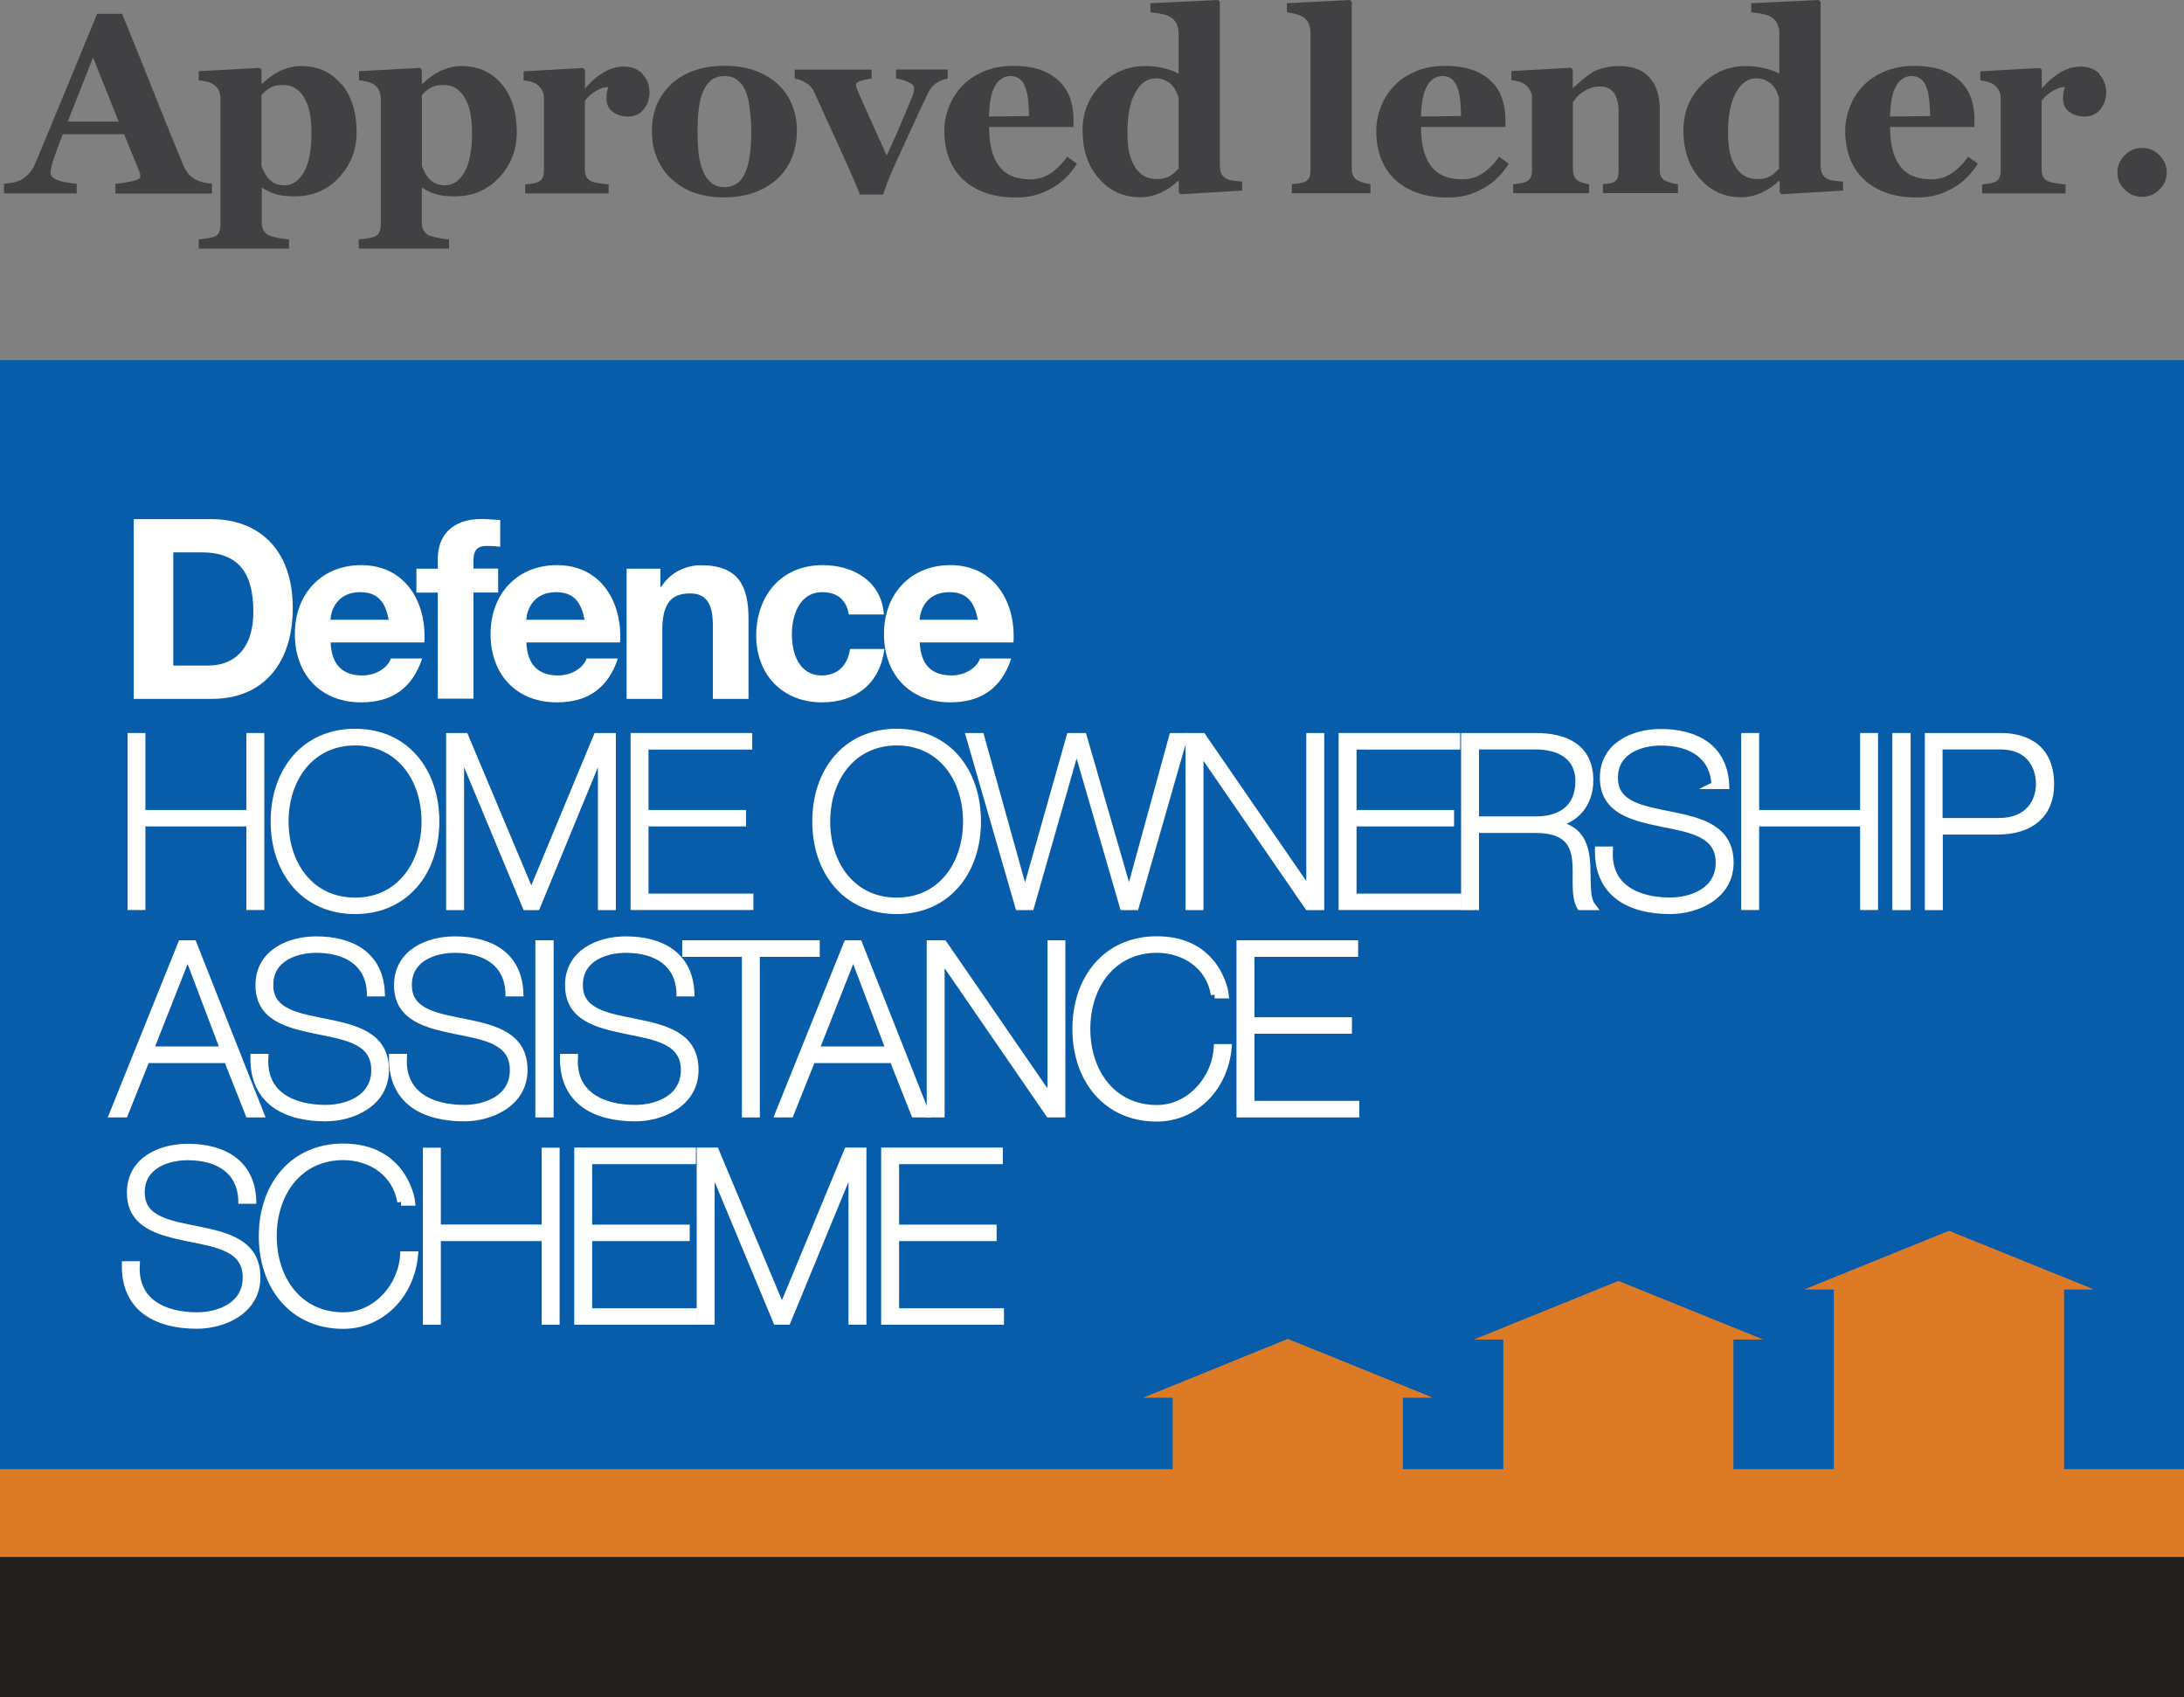 <?xml version="1.0" encoding="UTF-8"?>
<svg id="Layer_2" data-name="Layer 2" xmlns="http://www.w3.org/2000/svg" viewBox="0 0 189.92 147.53">
  <rect x="0" y="0" width="189.92" height="147.53" fill="#808080" stroke="none"/>
  <defs>
    <style>
      .cls-1 {
        fill: #221f1f;
      }

      .cls-2 {
        fill: #fff;
      }

      .cls-3 {
        fill: #075da9;
      }

      .cls-4 {
        fill: #dd7a26;
      }

      .cls-5 {
        fill: #414042;
      }

      .cls-6 {
        fill: none;
        stroke: #fff;
        stroke-miterlimit: 10;
        stroke-width: .65px;
      }
    </style>
  </defs>
  <g id="Layer_1-2" data-name="Layer 1">
    <g>
      <rect class="cls-1" x="0" y="135.34" width="189.92" height="12.19"/>
      <polygon class="cls-3" points="0 31.31 0 127.74 101.99 127.74 101.99 121.5 99.41 121.5 99.59 121.44 111.99 116.41 124.52 121.48 124.56 121.5 121.98 121.5 121.98 127.74 130.74 127.74 130.74 116.45 128.16 116.45 128.34 116.39 140.74 111.37 153.28 116.44 153.32 116.45 150.73 116.45 150.73 127.74 159.48 127.74 159.48 112.09 156.91 112.09 157.09 112.03 169.48 107.01 182.02 112.08 182.06 112.09 179.48 112.09 179.48 127.74 189.92 127.74 189.92 31.31 0 31.31"/>
      <polygon class="cls-4" points="179.48 127.74 179.48 112.09 182.06 112.09 182.02 112.08 169.49 107.01 157.09 112.03 156.91 112.09 159.48 112.09 159.48 127.74 150.73 127.74 150.73 116.45 153.31 116.45 153.27 116.44 140.74 111.37 128.34 116.39 128.16 116.45 130.73 116.45 130.73 127.74 121.98 127.74 121.98 121.5 124.56 121.5 124.52 121.48 111.98 116.41 99.6 121.44 99.41 121.5 101.99 121.5 101.99 127.74 0 127.74 0 135.34 189.92 135.34 189.92 127.74 179.48 127.74"/>
      <g>
        <path class="cls-2" d="M15.07,57.86h3.07c1.99,0,3.89-1.22,3.89-4.68,0-3.15-1.1-5.16-4.51-5.16h-2.45v9.85ZM11.63,45.13h6.74c4.04,0,7.09,2.54,7.09,7.73,0,4.53-2.32,7.9-7.09,7.9h-6.74v-15.62Z"/>
        <path class="cls-2" d="M33.8,53.88c-.29-1.57-.97-2.4-2.48-2.4-1.97,0-2.54,1.53-2.58,2.4h5.06ZM28.75,55.85c.09,1.97,1.05,2.87,2.78,2.87,1.25,0,2.26-.77,2.45-1.47h2.73c-.88,2.67-2.73,3.81-5.3,3.81-3.56,0-5.77-2.45-5.77-5.95s2.34-5.98,5.77-5.98c3.85,0,5.71,3.24,5.49,6.72h-8.16Z"/>
        <path class="cls-2" d="M38.07,51.52h-1.86v-2.08h1.86v-.88c0-1.99,1.25-3.44,3.78-3.44.54,0,1.12.07,1.65.09v2.32c-.37-.04-.75-.07-1.15-.07-.83,0-1.18.35-1.18,1.29v.68h2.15v2.08h-2.15v9.23h-3.1v-9.23Z"/>
        <path class="cls-2" d="M50.83,53.88c-.29-1.57-.97-2.4-2.48-2.4-1.97,0-2.54,1.53-2.58,2.4h5.06ZM45.77,55.85c.09,1.97,1.05,2.87,2.78,2.87,1.25,0,2.26-.77,2.45-1.47h2.73c-.88,2.67-2.73,3.81-5.3,3.81-3.56,0-5.77-2.45-5.77-5.95s2.34-5.98,5.77-5.98c3.85,0,5.71,3.24,5.49,6.72h-8.16Z"/>
        <path class="cls-2" d="M54.48,49.44h2.95v1.58h.07c.79-1.27,2.15-1.88,3.46-1.88,3.3,0,4.13,1.86,4.13,4.66v6.96h-3.1v-6.39c0-1.86-.55-2.78-1.99-2.78-1.69,0-2.41.94-2.41,3.24v5.93h-3.1v-11.31Z"/>
        <path class="cls-2" d="M73.81,53.42c-.2-1.27-1.01-1.94-2.3-1.94-1.99,0-2.65,2.01-2.65,3.67s.64,3.57,2.59,3.57c1.44,0,2.27-.93,2.47-2.3h2.99c-.39,3-2.47,4.64-5.44,4.64-3.42,0-5.71-2.41-5.71-5.8s2.1-6.13,5.78-6.13c2.67,0,5.12,1.4,5.32,4.29h-3.04Z"/>
        <path class="cls-2" d="M85.03,53.88c-.29-1.57-.97-2.4-2.48-2.4-1.97,0-2.54,1.53-2.58,2.4h5.06ZM79.98,55.85c.09,1.97,1.05,2.87,2.78,2.87,1.25,0,2.26-.77,2.45-1.47h2.73c-.88,2.67-2.73,3.81-5.3,3.81-3.56,0-5.77-2.45-5.77-5.95s2.34-5.98,5.77-5.98c3.85,0,5.71,3.24,5.49,6.72h-8.16Z"/>
      </g>
      <polygon class="cls-2" points="12.32 71.52 12.32 78.79 11.42 78.79 11.42 64.05 12.32 64.05 12.32 70.74 21.75 70.74 21.75 64.05 22.66 64.05 22.66 78.79 21.75 78.79 21.75 71.52 12.32 71.52"/>
      <polygon class="cls-6" points="12.32 71.52 12.32 78.79 11.42 78.79 11.42 64.05 12.32 64.05 12.32 70.74 21.75 70.74 21.75 64.05 22.66 64.05 22.66 78.79 21.75 78.79 21.75 71.52 12.32 71.52"/>
      <g>
        <path class="cls-2" d="M30.88,78.36c3.84,0,6.1-3.16,6.1-6.94s-2.26-6.94-6.1-6.94-6.11,3.16-6.11,6.94,2.25,6.94,6.11,6.94M30.88,79.14c-4.42,0-7.02-3.41-7.02-7.73s2.6-7.73,7.02-7.73,7,3.41,7,7.73-2.6,7.73-7,7.73"/>
        <path class="cls-6" d="M30.88,78.36c3.84,0,6.1-3.16,6.1-6.94s-2.26-6.94-6.1-6.94-6.11,3.16-6.11,6.94,2.25,6.94,6.11,6.94ZM30.88,79.14c-4.42,0-7.02-3.41-7.02-7.73s2.6-7.73,7.02-7.73,7,3.41,7,7.73-2.6,7.73-7,7.73Z"/>
      </g>
      <polygon class="cls-2" points="39.12 64.05 40.42 64.05 46.19 77.78 46.22 77.78 51.92 64.05 53.23 64.05 53.23 78.8 52.32 78.8 52.32 65.16 52.28 65.16 46.66 78.8 45.75 78.8 40.07 65.16 40.03 65.16 40.03 78.8 39.12 78.8 39.12 64.05"/>
      <polygon class="cls-6" points="39.12 64.05 40.42 64.05 46.19 77.78 46.22 77.78 51.92 64.05 53.23 64.05 53.23 78.8 52.32 78.8 52.32 65.16 52.28 65.16 46.66 78.8 45.75 78.8 40.07 65.16 40.03 65.16 40.03 78.8 39.12 78.8 39.12 64.05"/>
      <polygon class="cls-2" points="65.19 78.01 65.19 78.79 55.16 78.79 55.16 64.05 65.09 64.05 65.09 64.84 56.07 64.84 56.07 70.74 64.55 70.74 64.55 71.52 56.07 71.52 56.07 78.01 65.19 78.01"/>
      <polygon class="cls-6" points="65.19 78.01 65.19 78.79 55.16 78.79 55.16 64.05 65.09 64.05 65.09 64.84 56.07 64.84 56.07 70.74 64.55 70.74 64.55 71.52 56.07 71.52 56.07 78.01 65.19 78.01"/>
      <g>
        <path class="cls-2" d="M77.98,78.36c3.84,0,6.09-3.16,6.09-6.94s-2.25-6.94-6.09-6.94-6.11,3.16-6.11,6.94,2.25,6.94,6.11,6.94M77.98,79.14c-4.42,0-7.02-3.41-7.02-7.73s2.6-7.73,7.02-7.73,7,3.41,7,7.73-2.6,7.73-7,7.73"/>
        <path class="cls-6" d="M77.98,78.36c3.84,0,6.09-3.16,6.09-6.94s-2.25-6.94-6.09-6.94-6.11,3.16-6.11,6.94,2.25,6.94,6.11,6.94ZM77.98,79.14c-4.42,0-7.02-3.41-7.02-7.73s2.6-7.73,7.02-7.73,7,3.41,7,7.73-2.6,7.73-7,7.73Z"/>
      </g>
      <polygon class="cls-2" points="84.34 64.05 85.27 64.05 89.11 77.83 89.16 77.83 93.06 64.05 94.19 64.05 98.17 77.83 98.2 77.83 101.98 64.05 102.95 64.05 98.72 78.8 97.69 78.8 93.64 64.83 93.6 64.83 89.61 78.8 88.6 78.8 84.34 64.05"/>
      <polygon class="cls-6" points="84.34 64.05 85.27 64.05 89.11 77.83 89.16 77.83 93.06 64.05 94.19 64.05 98.17 77.83 98.2 77.83 101.98 64.05 102.95 64.05 98.72 78.8 97.69 78.8 93.64 64.83 93.6 64.83 89.61 78.8 88.6 78.8 84.34 64.05"/>
      <polygon class="cls-2" points="103.42 64.05 104.56 64.05 113.88 77.58 113.92 77.58 113.92 64.05 114.83 64.05 114.83 78.8 113.76 78.8 104.37 65.16 104.33 65.16 104.33 78.8 103.42 78.8 103.42 64.05"/>
      <polygon class="cls-6" points="103.42 64.05 104.56 64.05 113.88 77.58 113.92 77.58 113.92 64.05 114.83 64.05 114.83 78.8 113.76 78.8 104.37 65.16 104.33 65.16 104.33 78.8 103.42 78.8 103.42 64.05"/>
      <polygon class="cls-2" points="126.76 78.01 126.76 78.79 116.73 78.79 116.73 64.05 126.65 64.05 126.65 64.84 117.64 64.84 117.64 70.74 126.12 70.74 126.12 71.52 117.64 71.52 117.64 78.01 126.76 78.01"/>
      <polygon class="cls-6" points="126.76 78.01 126.76 78.79 116.73 78.79 116.73 64.05 126.65 64.05 126.65 64.84 117.64 64.84 117.64 70.74 126.12 70.74 126.12 71.52 117.64 71.52 117.64 78.01 126.76 78.01"/>
      <g>
        <path class="cls-2" d="M133.55,71.3c2.16,0,3.77-1.01,3.77-3.39,0-2.23-1.78-3.08-3.77-3.08h-5.26v6.47h5.26ZM127.38,64.05h6.17c2.59,0,4.68.95,4.68,3.8,0,1.99-1.2,3.45-3.17,3.78v.04c2.19.25,2.73,1.63,2.88,3.16.14,1.53-.11,3.18.5,3.97h-1.01c-.56-1.01-.23-2.71-.4-4.13-.18-1.42-.89-2.58-3.48-2.58h-5.26v6.71h-.91v-14.75Z"/>
        <path class="cls-6" d="M133.55,71.3c2.16,0,3.77-1.01,3.77-3.39,0-2.23-1.78-3.08-3.77-3.08h-5.26v6.47h5.26ZM127.38,64.05h6.17c2.59,0,4.68.95,4.68,3.8,0,1.99-1.2,3.45-3.17,3.78v.04c2.19.25,2.73,1.63,2.88,3.16.14,1.53-.11,3.18.5,3.97h-1.01c-.56-1.01-.23-2.71-.4-4.13-.18-1.42-.89-2.58-3.48-2.58h-5.26v6.71h-.91v-14.75Z"/>
        <path class="cls-2" d="M149.16,68.26c-.11-2.52-2-3.77-4.74-3.77-1.67,0-4.05.7-4.05,3.13s2.52,2.77,5.02,3.28c2.52.52,5.04,1.15,5.04,4.09s-2.94,4.15-5.19,4.15c-3.45,0-6.26-1.42-6.22-5.22h.91c-.19,3.22,2.4,4.43,5.31,4.43,1.78,0,4.28-.8,4.28-3.36s-2.52-2.94-5.05-3.45c-2.5-.52-5.02-1.11-5.02-3.92s2.63-3.92,4.96-3.92c3.08,0,5.5,1.33,5.64,4.57h-.91Z"/>
        <path class="cls-6" d="M149.16,68.26c-.11-2.52-2-3.77-4.74-3.77-1.67,0-4.05.7-4.05,3.13s2.52,2.77,5.02,3.28c2.52.52,5.04,1.15,5.04,4.09s-2.94,4.15-5.19,4.15c-3.45,0-6.26-1.42-6.22-5.22h.91c-.19,3.22,2.4,4.43,5.31,4.43,1.78,0,4.28-.8,4.28-3.36s-2.52-2.94-5.05-3.45c-2.5-.52-5.02-1.11-5.02-3.92s2.63-3.92,4.96-3.92c3.08,0,5.5,1.33,5.64,4.57h-.91Z"/>
      </g>
      <polygon class="cls-2" points="152.65 71.52 152.65 78.79 151.74 78.79 151.74 64.05 152.65 64.05 152.65 70.74 162.08 70.74 162.08 64.05 162.99 64.05 162.99 78.79 162.08 78.79 162.08 71.52 152.65 71.52"/>
      <polygon class="cls-6" points="152.65 71.52 152.65 78.79 151.74 78.79 151.74 64.05 152.65 64.05 152.65 70.74 162.08 70.74 162.08 64.05 162.99 64.05 162.99 78.79 162.08 78.79 162.08 71.52 152.65 71.52"/>
      <rect class="cls-2" x="164.88" y="64.04" width=".94" height="14.75"/>
      <rect class="cls-6" x="164.88" y="64.05" width=".94" height="14.75"/>
      <g>
        <path class="cls-2" d="M168.61,71.44h5.19c2.66,0,3.57-1.76,3.57-3.29,0-1.09-.5-3.32-3.45-3.32h-5.32v6.61ZM167.71,64.05h6.29c1.67,0,4.3.6,4.3,4.13,0,2.59-1.69,4.05-4.63,4.05h-5.05v6.57h-.91v-14.75Z"/>
        <path class="cls-6" d="M168.61,71.44h5.19c2.66,0,3.57-1.76,3.57-3.29,0-1.09-.5-3.32-3.45-3.32h-5.32v6.61ZM167.71,64.05h6.29c1.67,0,4.3.6,4.3,4.13,0,2.59-1.69,4.05-4.63,4.05h-5.05v6.57h-.91v-14.75Z"/>
      </g>
      <path class="cls-2" d="M19.5,91.3l-3.16-8.34h-.04l-3.29,8.34h6.49ZM16.79,82.07l5.83,14.75h-.97l-1.87-4.73h-7.07l-1.89,4.73h-.97l5.94-14.75h.99Z"/>
      <path class="cls-6" d="M19.5,91.3l-3.16-8.34h-.04l-3.29,8.34h6.49ZM16.79,82.07l5.83,14.75h-.97l-1.87-4.73h-7.07l-1.89,4.73h-.97l5.94-14.75h.99Z"/>
      <g>
        <path class="cls-2" d="M32.23,86.28c-.11-2.52-2.01-3.77-4.74-3.77-1.67,0-4.05.7-4.05,3.13s2.52,2.77,5.02,3.28c2.52.52,5.04,1.15,5.04,4.09s-2.94,4.15-5.18,4.15c-3.46,0-6.27-1.42-6.22-5.22h.91c-.18,3.22,2.4,4.44,5.32,4.44,1.77,0,4.28-.8,4.28-3.36s-2.52-2.94-5.05-3.45c-2.5-.52-5.02-1.11-5.02-3.92s2.62-3.92,4.96-3.92c3.08,0,5.5,1.33,5.64,4.57h-.91Z"/>
        <path class="cls-6" d="M32.23,86.28c-.11-2.52-2.01-3.77-4.74-3.77-1.67,0-4.05.7-4.05,3.13s2.52,2.77,5.02,3.28c2.52.52,5.04,1.15,5.04,4.09s-2.94,4.15-5.18,4.15c-3.46,0-6.27-1.42-6.22-5.22h.91c-.18,3.22,2.4,4.44,5.32,4.44,1.77,0,4.28-.8,4.28-3.36s-2.52-2.94-5.05-3.45c-2.5-.52-5.02-1.11-5.02-3.92s2.62-3.92,4.96-3.92c3.08,0,5.5,1.33,5.64,4.57h-.91Z"/>
        <path class="cls-2" d="M44.28,86.28c-.11-2.52-2-3.77-4.74-3.77-1.67,0-4.05.7-4.05,3.13s2.52,2.77,5.02,3.28c2.52.52,5.04,1.15,5.04,4.09s-2.94,4.15-5.18,4.15c-3.46,0-6.27-1.42-6.22-5.22h.91c-.18,3.22,2.4,4.44,5.32,4.44,1.77,0,4.28-.8,4.28-3.36s-2.52-2.94-5.05-3.45c-2.5-.52-5.02-1.11-5.02-3.92s2.62-3.92,4.96-3.92c3.08,0,5.5,1.33,5.64,4.57h-.91Z"/>
        <path class="cls-6" d="M44.28,86.28c-.11-2.52-2-3.77-4.74-3.77-1.67,0-4.05.7-4.05,3.13s2.52,2.77,5.02,3.28c2.52.52,5.04,1.15,5.04,4.09s-2.94,4.15-5.18,4.15c-3.46,0-6.27-1.42-6.22-5.22h.91c-.18,3.22,2.4,4.44,5.32,4.44,1.77,0,4.28-.8,4.28-3.36s-2.52-2.94-5.05-3.45c-2.5-.52-5.02-1.11-5.02-3.92s2.62-3.92,4.96-3.92c3.08,0,5.5,1.33,5.64,4.57h-.91Z"/>
      </g>
      <rect class="cls-2" x="46.88" y="82.07" width=".94" height="14.75"/>
      <rect class="cls-6" x="46.88" y="82.07" width=".94" height="14.75"/>
      <g>
        <path class="cls-2" d="M59.15,86.28c-.11-2.52-2.01-3.77-4.74-3.77-1.67,0-4.05.7-4.05,3.13s2.52,2.77,5.02,3.28c2.52.52,5.04,1.15,5.04,4.09s-2.94,4.15-5.18,4.15c-3.46,0-6.27-1.42-6.22-5.22h.91c-.18,3.22,2.4,4.44,5.32,4.44,1.77,0,4.28-.8,4.28-3.36s-2.52-2.94-5.05-3.45c-2.5-.52-5.02-1.11-5.02-3.92s2.62-3.92,4.96-3.92c3.08,0,5.5,1.33,5.64,4.57h-.91Z"/>
        <path class="cls-6" d="M59.15,86.28c-.11-2.52-2.01-3.77-4.74-3.77-1.67,0-4.05.7-4.05,3.13s2.52,2.77,5.02,3.28c2.52.52,5.04,1.15,5.04,4.09s-2.94,4.15-5.18,4.15c-3.46,0-6.27-1.42-6.22-5.22h.91c-.18,3.22,2.4,4.44,5.32,4.44,1.77,0,4.28-.8,4.28-3.36s-2.52-2.94-5.05-3.45c-2.5-.52-5.02-1.11-5.02-3.92s2.62-3.92,4.96-3.92c3.08,0,5.5,1.33,5.64,4.57h-.91Z"/>
      </g>
      <polygon class="cls-2" points="59.65 82.86 59.65 82.07 70.96 82.07 70.96 82.86 65.75 82.86 65.75 96.82 64.84 96.82 64.84 82.86 59.65 82.86"/>
      <polygon class="cls-6" points="59.65 82.86 59.65 82.07 70.96 82.07 70.96 82.86 65.75 82.86 65.75 96.82 64.84 96.82 64.84 82.86 59.65 82.86"/>
      <path class="cls-2" d="M77.38,91.3l-3.16-8.34h-.04l-3.29,8.34h6.49ZM74.67,82.07l5.84,14.75h-.97l-1.87-4.73h-7.07l-1.89,4.73h-.97l5.94-14.75h.99Z"/>
      <path class="cls-6" d="M77.38,91.3l-3.16-8.34h-.04l-3.29,8.34h6.49ZM74.67,82.07l5.84,14.75h-.97l-1.87-4.73h-7.07l-1.89,4.73h-.97l5.94-14.75h.99Z"/>
      <polygon class="cls-2" points="80.91 82.07 82.05 82.07 91.37 95.6 91.41 95.6 91.41 82.07 92.32 82.07 92.32 96.82 91.24 96.82 81.86 83.19 81.82 83.19 81.82 96.82 80.91 96.82 80.91 82.07"/>
      <polygon class="cls-6" points="80.91 82.07 82.05 82.07 91.37 95.6 91.41 95.6 91.41 82.07 92.32 82.07 92.32 96.82 91.24 96.82 81.86 83.19 81.82 83.19 81.82 96.82 80.91 96.82 80.91 82.07"/>
      <g>
        <path class="cls-2" d="M105.62,86.47c-.39-2.48-2.56-3.96-5.02-3.96-3.86,0-6.11,3.16-6.11,6.94s2.25,6.94,6.11,6.94c2.88,0,5.11-2.56,5.27-5.3h.91c-.33,3.51-2.93,6.09-6.18,6.09-4.42,0-7.02-3.41-7.02-7.73s2.6-7.73,7.02-7.73c5.23,0,5.91,4.55,5.93,4.75h-.91Z"/>
        <path class="cls-6" d="M105.62,86.47c-.39-2.48-2.56-3.96-5.02-3.96-3.86,0-6.11,3.16-6.11,6.94s2.25,6.94,6.11,6.94c2.88,0,5.11-2.56,5.27-5.3h.91c-.33,3.51-2.93,6.09-6.18,6.09-4.42,0-7.02-3.41-7.02-7.73s2.6-7.73,7.02-7.73c5.23,0,5.91,4.55,5.93,4.75h-.91Z"/>
      </g>
      <polygon class="cls-2" points="117.88 96.03 117.88 96.82 107.85 96.82 107.85 82.07 117.78 82.07 117.78 82.86 108.76 82.86 108.76 88.76 117.24 88.76 117.24 89.54 108.76 89.54 108.76 96.03 117.88 96.03"/>
      <polygon class="cls-6" points="117.88 96.03 117.88 96.82 107.85 96.82 107.85 82.07 117.78 82.07 117.78 82.86 108.76 82.86 108.76 88.76 117.24 88.76 117.24 89.54 108.76 89.54 108.76 96.03 117.88 96.03"/>
      <g>
        <path class="cls-2" d="M21.05,104.31c-.11-2.52-2-3.77-4.74-3.77-1.67,0-4.05.7-4.05,3.13s2.52,2.77,5.02,3.28c2.52.52,5.04,1.15,5.04,4.09s-2.94,4.15-5.18,4.15c-3.46,0-6.27-1.42-6.22-5.22h.91c-.18,3.22,2.4,4.44,5.32,4.44,1.77,0,4.28-.8,4.28-3.36s-2.52-2.94-5.05-3.45c-2.5-.52-5.02-1.11-5.02-3.92s2.62-3.92,4.96-3.92c3.08,0,5.5,1.33,5.64,4.57h-.91Z"/>
        <path class="cls-6" d="M21.05,104.31c-.11-2.52-2-3.77-4.74-3.77-1.67,0-4.05.7-4.05,3.13s2.52,2.77,5.02,3.28c2.52.52,5.04,1.15,5.04,4.09s-2.94,4.15-5.18,4.15c-3.46,0-6.27-1.42-6.22-5.22h.91c-.18,3.22,2.4,4.44,5.32,4.44,1.77,0,4.28-.8,4.28-3.36s-2.52-2.94-5.05-3.45c-2.5-.52-5.02-1.11-5.02-3.92s2.62-3.92,4.96-3.92c3.08,0,5.5,1.33,5.64,4.57h-.91Z"/>
        <path class="cls-2" d="M34.87,104.49c-.39-2.48-2.56-3.96-5.02-3.96-3.86,0-6.11,3.16-6.11,6.94s2.25,6.94,6.11,6.94c2.88,0,5.11-2.56,5.27-5.3h.91c-.33,3.51-2.94,6.09-6.18,6.09-4.42,0-7.02-3.41-7.02-7.73s2.6-7.73,7.02-7.73c5.23,0,5.91,4.55,5.93,4.75h-.91Z"/>
        <path class="cls-6" d="M34.87,104.49c-.39-2.48-2.56-3.96-5.02-3.96-3.86,0-6.11,3.16-6.11,6.94s2.25,6.94,6.11,6.94c2.88,0,5.11-2.56,5.27-5.3h.91c-.33,3.51-2.94,6.09-6.18,6.09-4.42,0-7.02-3.41-7.02-7.73s2.6-7.73,7.02-7.73c5.23,0,5.91,4.55,5.93,4.75h-.91Z"/>
      </g>
      <polygon class="cls-2" points="38.01 107.57 38.01 114.84 37.1 114.84 37.1 100.1 38.01 100.1 38.01 106.78 47.43 106.78 47.43 100.1 48.34 100.1 48.34 114.84 47.43 114.84 47.43 107.57 38.01 107.57"/>
      <polygon class="cls-6" points="38.01 107.57 38.01 114.84 37.1 114.84 37.1 100.1 38.01 100.1 38.01 106.78 47.43 106.78 47.43 100.1 48.34 100.1 48.34 114.84 47.43 114.84 47.43 107.57 38.01 107.57"/>
      <polygon class="cls-2" points="60.29 114.06 60.29 114.84 50.26 114.84 50.26 100.09 60.19 100.09 60.19 100.88 51.17 100.88 51.17 106.79 59.65 106.79 59.65 107.57 51.17 107.57 51.17 114.06 60.29 114.06"/>
      <polygon class="cls-6" points="60.29 114.06 60.29 114.84 50.26 114.84 50.26 100.09 60.19 100.09 60.19 100.88 51.17 100.88 51.17 106.79 59.65 106.79 59.65 107.57 51.17 107.57 51.17 114.06 60.29 114.06"/>
      <polygon class="cls-2" points="60.91 100.09 62.21 100.09 67.98 113.83 68.02 113.83 73.71 100.09 75.02 100.09 75.02 114.84 74.11 114.84 74.11 101.21 74.07 101.21 68.45 114.84 67.54 114.84 61.86 101.21 61.82 101.21 61.82 114.84 60.91 114.84 60.91 100.09"/>
      <polygon class="cls-6" points="60.91 100.09 62.21 100.09 67.98 113.83 68.02 113.83 73.71 100.09 75.02 100.09 75.02 114.84 74.11 114.84 74.11 101.21 74.07 101.21 68.45 114.84 67.54 114.84 61.86 101.21 61.82 101.21 61.82 114.84 60.91 114.84 60.91 100.09"/>
      <polygon class="cls-2" points="86.98 114.06 86.98 114.84 76.95 114.84 76.95 100.09 86.88 100.09 86.88 100.88 77.86 100.88 77.86 106.79 86.34 106.79 86.34 107.57 77.86 107.57 77.86 114.06 86.98 114.06"/>
      <polygon class="cls-6" points="86.98 114.06 86.98 114.84 76.95 114.84 76.95 100.09 86.88 100.09 86.88 100.88 77.86 100.88 77.86 106.79 86.34 106.79 86.34 107.57 77.86 107.57 77.86 114.06 86.98 114.06"/>
      <path class="cls-5" d="M187.79,13.5c-.43-.43-.93-.64-1.51-.64s-1.09.21-1.51.63c-.43.43-.64.93-.64,1.51s.21,1.08.64,1.49c.42.42.93.62,1.51.62s1.08-.21,1.51-.63c.42-.42.63-.91.63-1.48s-.21-1.07-.63-1.5M182.56,6.41c-.41-.41-.95-.62-1.62-.62-.61,0-1.19.17-1.76.5-.56.33-1.09.78-1.59,1.36h-.04v-1.58l-.16-.16-5.18.29v.79c.24.02.46.06.65.12.2.06.36.13.5.22.17.12.32.29.44.49s.18.44.18.7v6.32c0,.27-.04.48-.13.65-.08.17-.25.29-.47.37-.13.04-.29.08-.47.11-.18.03-.36.04-.55.06v.79h7.26v-.79c-.16,0-.42-.04-.78-.09-.36-.05-.61-.12-.78-.2-.18-.1-.32-.22-.4-.39-.08-.17-.12-.38-.12-.63v-5.96c.28-.36.61-.65.97-.86.37-.22.72-.33,1.05-.34-.03.12-.06.25-.1.4-.04.14-.06.34-.06.59,0,.52.18.91.55,1.18.36.27.81.4,1.34.4.56,0,1.01-.21,1.35-.62.34-.41.51-.9.51-1.45,0-.66-.21-1.19-.61-1.61M164.36,10.13c.03-1.22.21-2.12.54-2.68.33-.56.78-.84,1.33-.84.32,0,.6.08.81.26.22.17.38.43.5.77.11.29.18.66.23,1.12.04.46.07.9.07,1.33l-3.49.04ZM171.16,13.61c-.39.57-.85,1.04-1.39,1.42-.54.37-1.15.56-1.83.56-1.24,0-2.15-.39-2.72-1.16-.57-.78-.86-1.91-.86-3.39h7.34v-.7c0-.61-.09-1.2-.28-1.76s-.49-1.04-.9-1.46c-.43-.43-.97-.78-1.62-1.02-.65-.25-1.48-.37-2.5-.37-.93,0-1.76.16-2.51.48-.75.32-1.37.73-1.87,1.25-.5.53-.88,1.13-1.15,1.81-.27.68-.41,1.38-.41,2.12,0,.82.13,1.58.37,2.28.25.7.63,1.3,1.14,1.82.51.51,1.15.92,1.93,1.22.78.3,1.7.46,2.77.46.65,0,1.21-.07,1.71-.21.5-.14.99-.35,1.47-.62.46-.26.86-.57,1.22-.94s.66-.75.92-1.17l-.83-.6ZM153.93,15.32c-.29.17-.66.25-1.1.25-.46,0-.86-.11-1.19-.32-.33-.22-.6-.51-.81-.9-.21-.38-.36-.81-.44-1.27-.08-.47-.12-.99-.12-1.58,0-1.49.23-2.64.69-3.46.46-.82,1.05-1.23,1.77-1.23.3,0,.58.06.82.18.24.11.43.25.58.4.16.18.29.37.37.57.09.21.16.39.21.56v6.13c-.25.28-.51.51-.8.68M160.27,15.78c-.19,0-.43-.03-.72-.06-.29-.04-.51-.1-.66-.18-.2-.11-.35-.25-.43-.44-.09-.19-.14-.42-.14-.69V.17l-.16-.17-5.87.28v.79c.34.03.68.08,1.01.15.34.07.62.18.84.34.18.13.33.31.43.55.11.23.16.48.16.75v3.55c-.31-.18-.72-.34-1.25-.47-.52-.13-1.08-.2-1.67-.2-1.5,0-2.78.55-3.84,1.64-1.06,1.09-1.58,2.41-1.58,3.93,0,1.73.47,3.13,1.42,4.21.95,1.08,2.15,1.63,3.61,1.63.61,0,1.22-.14,1.83-.43s1.08-.62,1.44-1l.07.02v1l.16.15,5.35-.32v-.79ZM145.91,16.01c-.22-.02-.41-.06-.58-.11-.17-.05-.31-.1-.43-.15-.22-.09-.37-.22-.45-.38-.08-.16-.12-.37-.12-.64v-5.32c0-1.11-.29-2-.88-2.66-.59-.67-1.47-1.01-2.66-1.01-.49,0-.95.06-1.39.18-.43.12-.79.27-1.05.45-.25.16-.51.36-.8.61-.29.25-.54.47-.74.65h-.04v-1.58l-.16-.16-5.18.29v.79c.24.02.46.06.66.12s.36.13.49.22c.19.14.34.31.46.53.12.22.18.43.18.66v6.32c0,.27-.04.48-.13.65s-.25.29-.48.37c-.13.04-.29.08-.47.11-.18.03-.37.04-.55.06v.79h6.6v-.79c-.17-.02-.34-.06-.51-.11-.18-.05-.32-.11-.43-.18-.17-.09-.29-.22-.36-.39-.07-.17-.11-.38-.11-.63v-5.83c.09-.12.2-.25.32-.4.12-.15.29-.3.5-.44.24-.17.48-.29.73-.38.25-.09.52-.13.81-.13.53,0,.93.18,1.2.56.27.37.41.93.41,1.66v5.08c0,.3-.04.52-.1.67-.07.15-.17.27-.32.35-.1.05-.25.09-.44.11-.2.02-.36.04-.5.05v.79h6.53v-.79ZM123.57,10.13c.03-1.22.21-2.12.54-2.68.33-.56.78-.84,1.33-.84.32,0,.59.08.81.26.21.17.38.43.5.77.11.29.18.66.23,1.12.04.46.07.9.07,1.33l-3.49.04ZM130.38,13.61c-.39.57-.85,1.04-1.39,1.42-.54.37-1.15.56-1.83.56-1.25,0-2.15-.39-2.73-1.16-.57-.78-.86-1.91-.86-3.39h7.34v-.7c0-.61-.1-1.2-.28-1.76-.19-.56-.49-1.04-.9-1.46-.43-.43-.97-.78-1.62-1.02s-1.49-.37-2.5-.37c-.93,0-1.76.16-2.51.48-.75.32-1.37.73-1.86,1.25-.5.53-.89,1.13-1.15,1.81-.27.68-.41,1.38-.41,2.12,0,.82.12,1.58.37,2.28.25.7.63,1.3,1.13,1.82.51.51,1.15.92,1.93,1.22s1.7.46,2.77.46c.64,0,1.21-.07,1.71-.21.5-.14.98-.35,1.47-.62.46-.26.86-.57,1.22-.94.36-.36.66-.75.92-1.17l-.83-.6ZM119.18,16.01c-.22-.02-.41-.06-.57-.11-.16-.05-.31-.11-.46-.18-.21-.09-.36-.22-.46-.39-.1-.17-.14-.38-.14-.65V.17l-.17-.17-5.47.28v.79c.22.02.48.07.78.15.29.09.51.18.65.27.19.12.34.3.45.54.11.24.17.49.17.77v12.03c0,.27-.04.48-.13.65s-.24.29-.47.37c-.14.05-.3.09-.47.11-.18.02-.36.04-.55.05v.79h6.84v-.79ZM101.69,15.32c-.29.17-.65.25-1.1.25s-.86-.11-1.19-.32c-.32-.22-.6-.51-.8-.9-.21-.38-.36-.81-.44-1.27-.08-.47-.12-.99-.12-1.58,0-1.49.23-2.64.69-3.46.47-.82,1.05-1.23,1.78-1.23.3,0,.58.06.82.18.24.11.43.25.58.4.16.18.28.37.37.57.09.21.16.39.21.56v6.13c-.25.28-.51.51-.8.68M108.03,15.78c-.18,0-.43-.03-.72-.06-.29-.04-.51-.1-.66-.18-.2-.11-.35-.25-.44-.44-.09-.19-.13-.42-.13-.69V.17l-.17-.17-5.87.28v.79c.34.03.68.08,1.01.15.34.07.62.18.85.34.18.13.32.31.43.55.11.23.16.48.16.75v3.55c-.31-.18-.72-.34-1.25-.47-.52-.13-1.08-.2-1.67-.2-1.5,0-2.78.55-3.84,1.64-1.06,1.09-1.59,2.41-1.59,3.93,0,1.73.47,3.13,1.42,4.21.94,1.08,2.15,1.63,3.61,1.63.61,0,1.22-.14,1.83-.43.61-.29,1.08-.62,1.44-1l.07.02v1l.16.15,5.35-.32v-.79ZM86,10.13c.03-1.22.21-2.12.54-2.68.33-.56.78-.84,1.33-.84.32,0,.59.08.81.26.22.17.38.43.5.77.11.29.18.66.23,1.12.04.46.07.9.07,1.33l-3.49.04ZM92.81,13.61c-.39.57-.85,1.04-1.39,1.42-.54.37-1.15.56-1.83.56-1.25,0-2.15-.39-2.72-1.16-.58-.78-.86-1.91-.86-3.39h7.34v-.7c0-.61-.09-1.2-.28-1.76s-.49-1.04-.9-1.46c-.43-.43-.97-.78-1.62-1.02-.65-.25-1.48-.37-2.49-.37-.93,0-1.76.16-2.51.48-.75.32-1.37.73-1.87,1.25-.5.53-.89,1.13-1.15,1.81-.27.68-.41,1.38-.41,2.12,0,.82.12,1.58.37,2.28s.63,1.3,1.14,1.82,1.15.92,1.93,1.22,1.7.46,2.77.46c.64,0,1.21-.07,1.71-.21.5-.14.98-.35,1.47-.62.46-.26.86-.57,1.22-.94.36-.36.66-.75.92-1.17l-.83-.6ZM82.4,6.04h-4.48v.79c.11.02.25.04.41.08.17.04.34.09.52.16.18.07.32.16.45.25s.19.21.19.34c0,.04,0,.11-.01.22-.01.11-.05.25-.11.43-.49,1.17-.89,2.13-1.22,2.89-.33.76-.67,1.53-1.04,2.32-.52-1.14-1.01-2.23-1.48-3.27-.47-1.04-.82-1.83-1.05-2.37-.04-.11-.08-.21-.11-.29-.03-.09-.04-.15-.04-.2,0-.16.17-.29.5-.39.34-.1.63-.15.87-.16v-.79h-6.69v.79c.33.04.66.16.98.36.32.19.56.46.71.8.66,1.46,1.28,2.83,1.87,4.1.59,1.27,1.3,2.88,2.13,4.81h2c.12-.39.28-.83.47-1.3.18-.47.35-.86.49-1.17.47-1.01.95-2.05,1.44-3.13.49-1.08.99-2.14,1.49-3.2.2-.41.46-.72.77-.91.31-.19.62-.32.95-.37v-.79ZM64.13,15.91c-.31.24-.68.36-1.12.36-.48,0-.87-.13-1.18-.39-.31-.26-.55-.61-.72-1.07-.2-.52-.32-1.04-.37-1.55-.05-.52-.08-1.17-.08-1.96,0-.6.03-1.18.09-1.73.06-.55.16-1.04.32-1.44.17-.45.4-.82.71-1.1.31-.28.72-.42,1.23-.42.47,0,.86.13,1.17.39.31.26.55.62.72,1.08.14.38.25.89.32,1.54.07.65.11,1.23.11,1.74,0,.77-.04,1.44-.11,2.02-.07.58-.19,1.07-.35,1.47-.18.47-.43.83-.74,1.07M65.66,6.14c-.77-.28-1.66-.42-2.68-.42s-1.84.14-2.63.42c-.79.28-1.44.67-1.98,1.18-.56.53-.98,1.13-1.26,1.8-.28.68-.42,1.45-.42,2.32s.16,1.69.48,2.4c.32.71.75,1.31,1.31,1.8.57.5,1.22.89,1.97,1.14.74.25,1.55.38,2.44.38,1.02,0,1.93-.14,2.72-.43.8-.29,1.48-.71,2.05-1.25.54-.51.94-1.11,1.22-1.83.28-.71.42-1.47.42-2.27s-.14-1.56-.42-2.26c-.28-.69-.69-1.29-1.22-1.79-.55-.51-1.21-.9-1.98-1.18M55.87,6.41c-.41-.41-.95-.62-1.62-.62-.61,0-1.19.17-1.75.5-.56.33-1.09.78-1.59,1.36h-.04v-1.58l-.16-.16-5.18.29v.79c.24.02.46.06.66.12.2.06.36.13.49.22.18.12.32.29.44.49s.18.44.18.7v6.32c0,.27-.04.48-.13.65-.09.17-.25.29-.48.37-.13.04-.29.08-.47.11-.18.03-.37.04-.55.06v.79h7.26v-.79c-.16,0-.42-.04-.77-.09-.36-.05-.62-.12-.78-.2-.19-.1-.32-.22-.4-.39-.08-.17-.12-.38-.12-.63v-5.96c.28-.36.61-.65.98-.86.37-.22.72-.33,1.05-.34-.03.12-.06.25-.1.4-.04.14-.05.34-.05.59,0,.52.18.91.55,1.18.36.27.81.4,1.34.4.56,0,1.01-.21,1.34-.62.34-.41.51-.9.51-1.45,0-.66-.2-1.19-.61-1.61M40.4,14.95c-.43.77-1.01,1.16-1.72,1.16-.27,0-.53-.05-.76-.14-.23-.09-.43-.24-.61-.43-.12-.14-.25-.32-.37-.55s-.21-.42-.25-.56v-6.16c.21-.26.46-.47.74-.63.28-.17.66-.25,1.12-.25s.86.11,1.18.35.58.54.78.93c.2.39.34.83.42,1.33.08.5.12,1.01.12,1.56,0,1.49-.22,2.62-.65,3.39M43.64,7.33c-.87-1.06-2.05-1.59-3.55-1.59-.57,0-1.15.14-1.73.4-.58.27-1.11.64-1.59,1.13l-.09-.02v-1.21l-.16-.14-5.3.29v.79c.23.02.47.06.71.12.24.06.43.14.58.24.19.14.34.29.43.47.09.18.15.39.17.63v11.1c0,.25-.04.47-.13.66-.08.19-.24.32-.47.4-.14.04-.34.09-.62.13s-.51.07-.69.08v.8h7.85v-.8c-.24-.01-.54-.05-.9-.12-.36-.07-.63-.14-.83-.22-.2-.09-.36-.23-.47-.42-.11-.19-.17-.41-.17-.66v-3.05h.09c.28.21.64.38,1.08.52.43.14,1,.21,1.69.21,1.56,0,2.85-.54,3.87-1.64,1.02-1.09,1.53-2.4,1.53-3.93,0-1.73-.43-3.12-1.3-4.18M26.44,14.95c-.43.77-1,1.16-1.71,1.16-.28,0-.53-.05-.76-.14-.23-.09-.43-.24-.61-.43-.12-.14-.25-.32-.37-.55s-.21-.42-.25-.56v-6.16c.21-.26.46-.47.74-.63.28-.17.65-.25,1.12-.25s.85.11,1.18.35c.32.23.58.54.77.93.2.39.34.83.42,1.33.08.5.12,1.01.12,1.56,0,1.49-.22,2.62-.65,3.39M29.68,7.33c-.86-1.06-2.05-1.59-3.54-1.59-.57,0-1.15.14-1.73.4-.58.27-1.11.64-1.58,1.13l-.09-.02v-1.21l-.17-.14-5.29.29v.79c.23.02.47.06.71.12.24.06.43.14.58.24.19.14.34.29.43.47.09.18.15.39.17.63v11.1c0,.25-.04.47-.12.66-.08.19-.24.32-.47.4-.14.04-.35.09-.62.13-.28.04-.5.07-.68.08v.8h7.85v-.8c-.24-.01-.54-.05-.9-.12-.36-.07-.64-.14-.83-.22-.2-.09-.36-.23-.47-.42-.11-.19-.17-.41-.17-.66v-3.05h.09c.28.21.64.38,1.07.52.43.14,1,.21,1.69.21,1.56,0,2.85-.54,3.87-1.64,1.02-1.09,1.53-2.4,1.53-3.93,0-1.73-.43-3.12-1.3-4.18M5.89,10.57l2.2-5.57,2.23,5.57h-4.42ZM18.41,15.96c-.22-.01-.46-.05-.73-.11-.27-.06-.5-.14-.7-.26-.27-.16-.47-.33-.62-.5-.14-.18-.26-.37-.36-.59-.56-1.33-1.25-3.01-2.05-5.03-.8-2.03-1.91-4.78-3.33-8.27h-2.17c-1.02,2.46-1.95,4.71-2.79,6.76-.85,2.04-1.69,4.08-2.53,6.11-.14.35-.31.65-.51.9-.21.25-.46.47-.75.64-.18.11-.41.19-.71.25-.3.06-.57.1-.81.11v.85h6.32v-.85c-.82-.07-1.4-.19-1.76-.35-.35-.16-.52-.36-.52-.59,0-.07.01-.2.04-.38.03-.18.11-.47.25-.88.11-.31.23-.66.38-1.06s.28-.75.41-1.04h5.32l1.31,3.19c.05.12.08.22.09.29.01.07.02.14.02.2,0,.17-.26.3-.79.42-.53.11-.99.18-1.38.21v.85h8.39v-.85Z"/>
    </g>
  </g>
</svg>